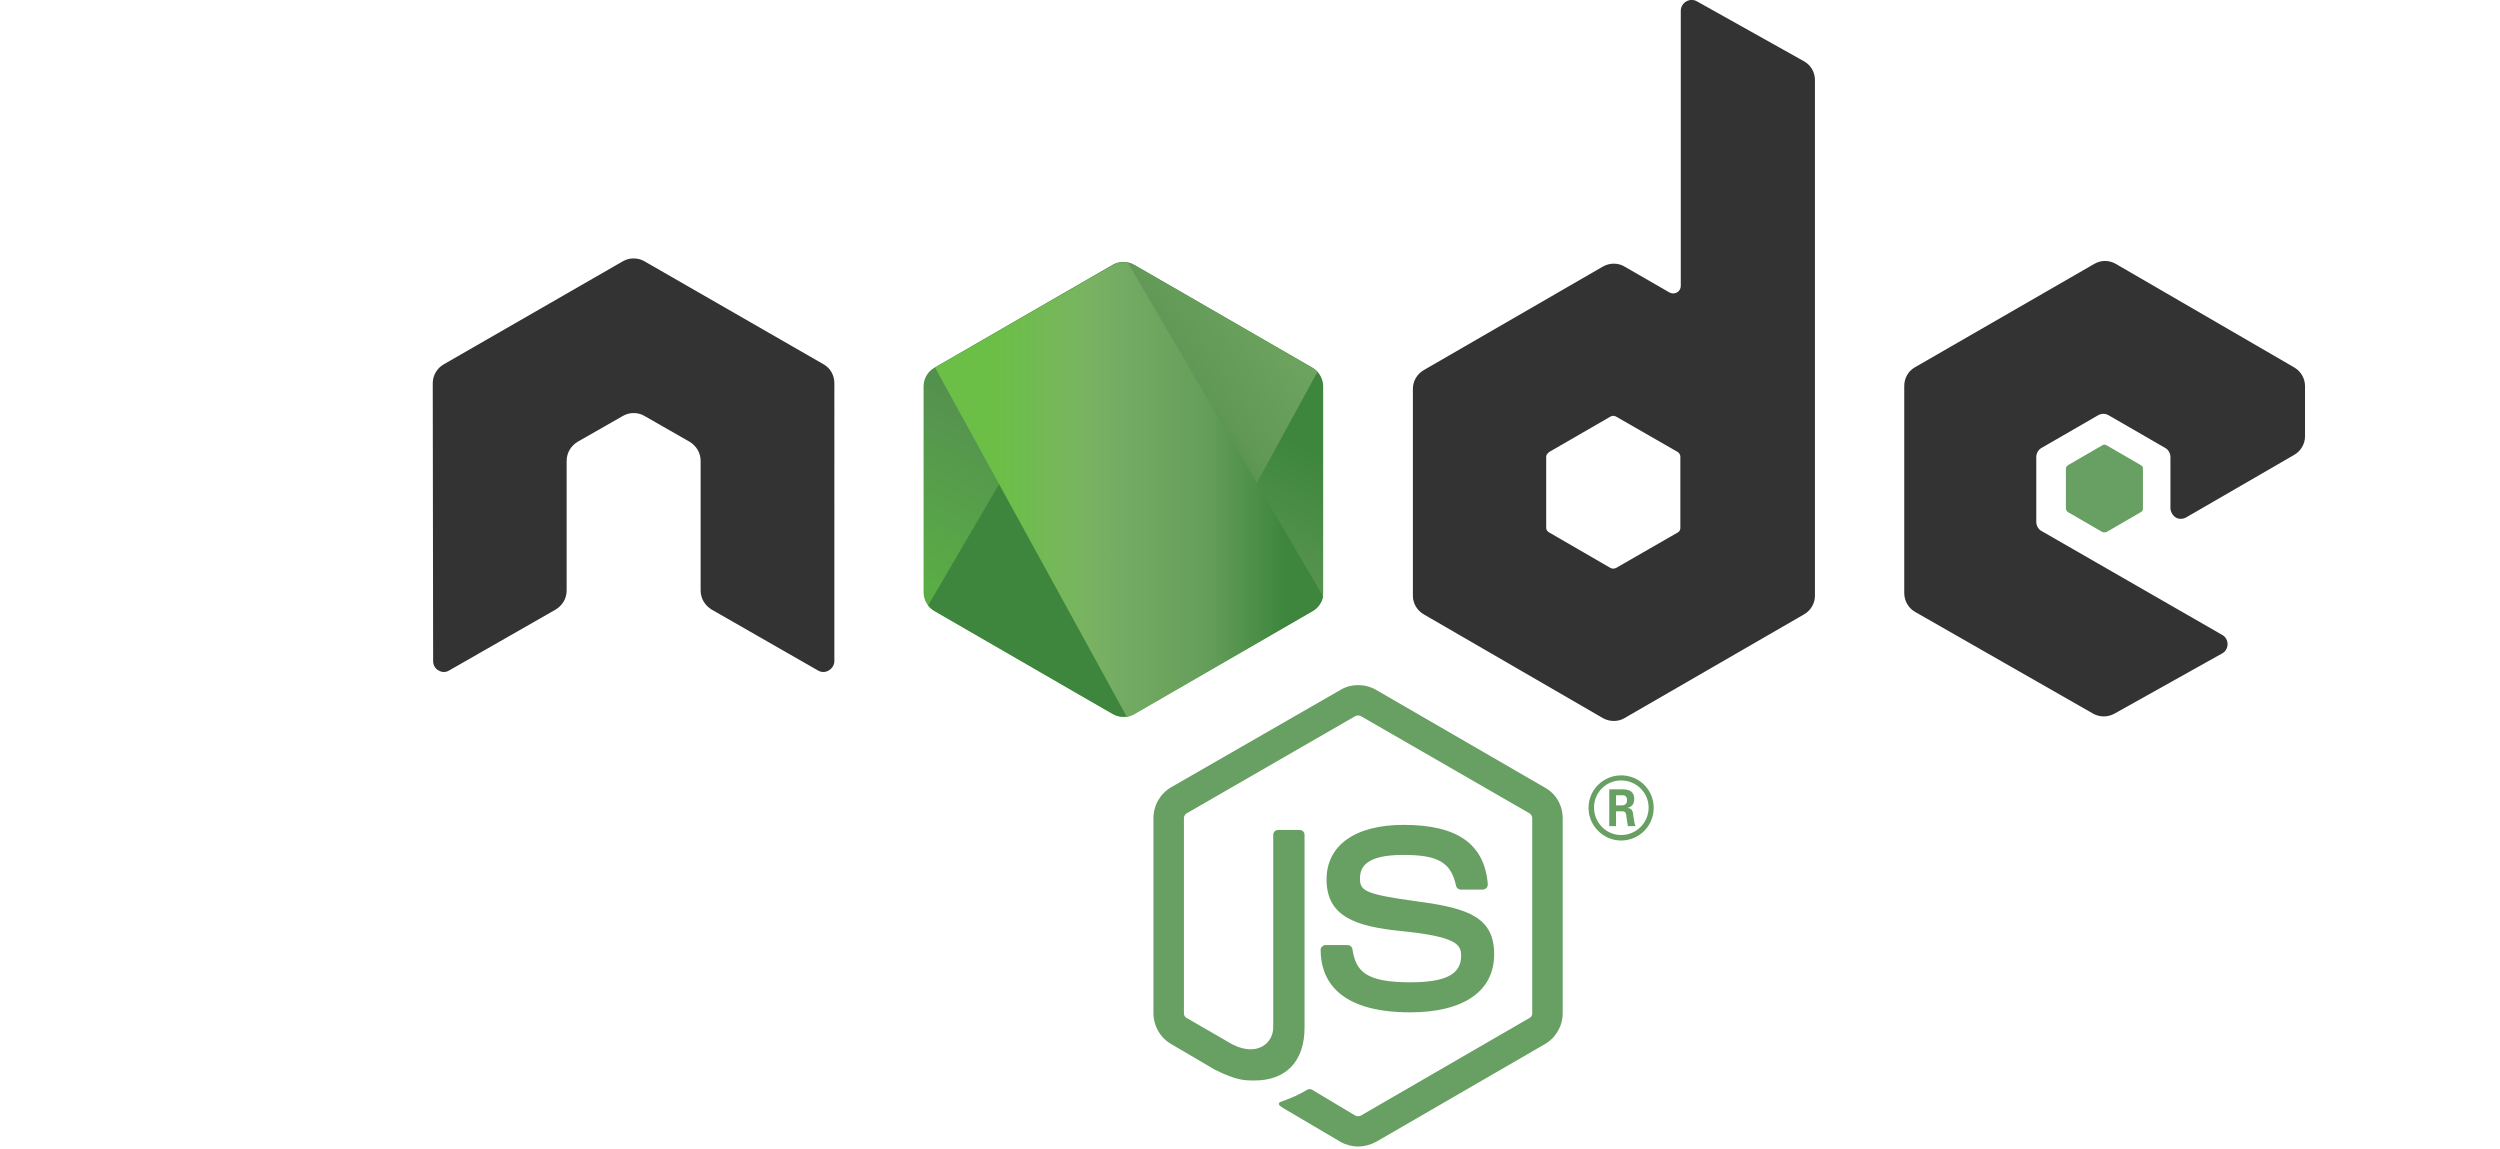 <?xml version="1.0" encoding="UTF-8"?>
<svg version="1.2" viewBox="0 0 966 444" xmlns="http://www.w3.org/2000/svg">
			<defs>
						<clipPath id="a">
									<path d="m239 226.6l-42.13 24.32c-1.578.91-2.546 2.59-2.546 4.406v48.67c0 1.817.968 3.496 2.546 4.406l42.13 24.34c1.575.907 3.517.907 5.09 0l42.13-24.34c1.57-.91 2.54-2.59 2.54-4.406v-48.67c0-1.816-.97-3.496-2.55-4.406l-42.12-24.32c-.79-.453-1.67-.68-2.55-.68s-1.76.227-2.55.68"/>
						</clipPath>
						<linearGradient id="b" x1="-.348" x2="1.251" gradientTransform="matrix(-38.06,77.65,-77.65,-38.06,258.7,244.6)" gradientUnits="userSpaceOnUse">
									<stop stop-color="#3E863D" offset=".3"/>
									<stop stop-color="#55934F" offset=".5"/>
									<stop stop-color="#5AAD45" offset=".8"/>
						</linearGradient>
						<clipPath id="c">
									<path d="m195.4 307.1c.403.523.907.976 1.5 1.316l36.14 20.88 6.02 3.46c.9.52 1.926.74 2.934.665.336-.027.672-.09 1-.183l44.43-81.36c-.34-.37-.738-.68-1.184-.94l-27.59-15.93-14.58-8.39c-.414-.24-.863-.41-1.32-.53z"/>
						</clipPath>
						<linearGradient id="d" x1="-.456" x2=".582" gradientTransform="matrix(106.8,-78.92,78.92,106.8,235.2,285.4)" gradientUnits="userSpaceOnUse">
									<stop stop-color="#3E863D" offset=".57"/>
									<stop stop-color="#619857" offset=".72"/>
									<stop stop-color="#76AC64" offset="1"/>
						</linearGradient>
						<clipPath id="e">
									<path d="m241.1 226c-.707.07-1.398.29-2.035.652l-42.01 24.25 45.3 82.51c.63-.09 1.25-.3 1.81-.624l42.13-24.34c1.3-.754 2.19-2.03 2.46-3.476l-46.18-78.89c-.34-.067-.68-.102-1.03-.102-.14 0-.28.007-.42.02"/>
						</clipPath>
						<linearGradient id="f" x1=".043" x2=".984" gradientTransform="matrix(97.42,0,0,97.42,192.9,279.7)" gradientUnits="userSpaceOnUse">
									<stop stop-color="#6BBF47" offset=".16"/>
									<stop stop-color="#79B461" offset=".38"/>
									<stop stop-color="#75AC64" offset=".47"/>
									<stop stop-color="#659E5A" offset=".7"/>
									<stop stop-color="#3E863D" offset=".9"/>
						</linearGradient>
			</defs>
			<g stroke-width="1.635">
						<path d="m524.68 443.01c-2.289 0-4.742-0.654-6.705-1.799l-21.913-12.919c-3.271-1.799-1.635-2.453-0.491-2.78 4.252-1.635 5.233-1.962 9.812-4.579 0.491-0.164 1.145-0.164 1.635 0.164l16.68 9.975c0.654 0.327 1.472 0.327 2.126 0l65.248-37.775c0.654-0.327 0.981-0.981 0.981-1.799v-75.386c0-0.654-0.327-1.308-0.981-1.799l-65.248-37.611c-0.654-0.327-1.472-0.327-2.126 0l-65.248 37.611c-0.654 0.491-0.981 1.145-0.981 1.799v75.386c0 0.818 0.327 1.472 0.981 1.799l17.825 10.302c9.812 4.906 15.699-0.818 15.699-6.541v-74.405c0-1.145 0.818-1.962 1.962-1.962h8.176c1.145 0 1.962 0.818 1.962 1.962v74.405c0 12.919-7.032 20.441-19.296 20.441-3.925 0-6.868 0-15.208-4.088l-17.007-9.975c-4.252-2.453-6.868-7.032-6.868-11.938v-75.386c0-4.906 2.616-9.485 6.868-11.938l65.411-37.611c4.088-2.453 9.485-2.453 13.736 0l65.248 37.775c4.252 2.289 6.868 6.868 6.868 11.774v75.386c0 4.906-2.616 9.485-6.868 11.938l-65.248 37.775c-2.126 1.145-4.579 1.799-7.032 1.799" fill="#689f63"/>
						<path d="m544.96 391.17c-28.617 0-34.668-13.246-34.668-24.202 0-0.981 0.981-1.799 1.962-1.799h8.503c0.818 0 1.635 0.654 1.799 1.472 1.308 8.667 5.069 12.919 22.403 12.919 13.736 0 19.623-3.107 19.623-10.302 0-4.252-1.799-7.359-23.057-9.485-17.988-1.799-28.944-5.723-28.944-19.95 0-13.246 11.12-21.095 29.762-21.095 20.768 0 31.234 7.359 32.542 22.894 0 0.491-0.164 1.145-0.491 1.472-0.327 0.327-0.981 0.654-1.472 0.654h-8.503c-0.818 0-1.635-0.654-1.799-1.472-1.962-9.158-7.032-11.938-20.441-11.938-15.045 0-16.68 5.233-16.68 9.158 0 4.742 1.962 6.051 22.24 8.831 20.114 2.616 29.599 6.378 29.599 20.441 0 14.227-11.774 22.403-32.542 22.403m79.638-79.965h2.126c1.799 0 2.126-1.145 2.126-1.962 0-1.962-1.308-1.962-1.962-1.962h-2.289zm-2.616-6.214h4.742c1.635 0 4.906 0 4.906 3.761 0 2.616-1.635 3.107-2.616 3.434 1.962 0.164 2.126 1.472 2.289 3.271 0.164 1.145 0.491 3.107 0.818 3.761h-2.943c-0.164-0.654-0.654-4.252-0.654-4.415-0.164-0.818-0.491-1.308-1.472-1.308h-2.453v5.723h-2.616zm-5.887 7.032c0 5.887 4.742 10.629 10.466 10.629 5.887 0 10.629-4.742 10.629-10.629 0-5.723-4.742-10.466-10.629-10.466-5.723 0-10.466 4.579-10.466 10.466m23.057 0.164c0 6.868-5.56 12.592-12.592 12.592-6.868 0-12.592-5.723-12.592-12.592 0-7.195 5.887-12.592 12.592-12.592 6.868 0 12.592 5.396 12.592 12.592" fill="#689f63"/>
						<path d="m322.4 148.09c0-3.009-1.472-5.772-4.088-7.277l-69.303-39.852c-1.161-0.687-2.469-1.047-3.81-1.096h-0.703c-1.341 0.049-2.649 0.409-3.827 1.096l-69.27 39.852c-2.584 1.521-4.186 4.268-4.186 7.293l0.147 107.34c0 1.472 0.769 2.943 2.077 3.598 1.276 0.818 2.878 0.818 4.154 0l41.176-23.548c2.6-1.635 4.186-4.252 4.186-7.359v-50.04c0-3.107 1.586-5.723 4.186-7.359l17.53-10.008c1.292-0.752 2.731-1.128 4.186-1.128 1.423 0 2.894 0.36 4.154 1.112l17.53 10.024c2.584 1.635 4.186 4.252 4.186 7.359v50.04c0 3.107 1.603 5.723 4.186 7.359l41.111 23.548c1.308 0.818 2.943 0.818 4.252 0 1.308-0.818 2.126-2.126 2.126-3.598zm326.89 55.845c0 0.818-0.327 1.472-0.981 1.799l-23.875 13.736c-0.654 0.327-1.472 0.327-2.126 0l-23.712-13.736c-0.654-0.327-1.145-0.981-1.145-1.799v-27.473c0-0.654 0.491-1.308 1.145-1.799l23.712-13.704c0.654-0.376 1.472-0.376 2.126 0l23.875 13.704c0.654 0.491 0.981 1.145 0.981 1.799zm6.378-203.43c-1.308-0.723-2.78-0.703-4.088 0.044-1.308 0.752-2.126 2.126-2.126 3.614v106.29c0 1.047-0.491 2.011-1.472 2.535-0.818 0.523-1.962 0.523-2.943 0l-17.334-9.992c-2.453-1.488-5.723-1.488-8.34 0l-69.172 39.983c-2.616 1.488-4.252 4.252-4.252 7.228v80.014c0 2.943 1.635 5.723 4.252 7.195l69.172 40.064c2.616 1.472 5.887 1.472 8.34 0l69.336-40.064c2.616-1.472 4.252-4.252 4.252-7.195v-199.34c0-3.025-1.635-5.822-4.415-7.31zm230.74 175.3c2.616-1.472 4.252-4.252 4.252-7.195v-19.443c0-2.976-1.635-5.74-4.252-7.244l-68.845-39.95c-2.616-1.521-5.723-1.521-8.34 0l-69.336 39.966c-2.616 1.504-4.088 4.252-4.088 7.244v79.932c0 3.107 1.635 5.887 4.252 7.359l68.682 39.247c2.616 1.472 5.723 1.472 8.34 0l41.536-23.221c1.308-0.654 2.126-2.126 2.126-3.598s-0.818-2.943-2.126-3.598l-69.663-40.064c-1.308-0.654-2.126-2.126-2.126-3.598v-25.02c0-1.472 0.818-2.943 2.126-3.598l21.749-12.559c1.308-0.752 2.78-0.752 4.088 0l21.749 12.559c1.308 0.654 2.126 2.126 2.126 3.598v19.623c0 1.472 0.818 2.943 2.126 3.761 1.145 0.654 2.78 0.654 4.088-0.164z" fill="#333" fill-rule="evenodd"/>
						<path d="m812.33 172.05c0.491-0.327 1.145-0.327 1.635 0l13.246 7.686c0.654 0.327 0.818 0.818 0.818 1.308v15.372c0 0.654-0.164 1.145-0.818 1.472l-13.246 7.686c-0.491 0.164-1.145 0.164-1.635 0l-13.246-7.686c-0.491-0.327-0.818-0.818-0.818-1.472v-15.372c0-0.491 0.327-0.981 0.818-1.308z" fill="#689f63" fill-rule="evenodd"/>
			</g>
			<g transform="matrix(1.635 0 0 1.635 39.149 -268.17)" clip-path="url(#a)">
						<path d="m331.4 246.8-118.8-58.2-60.8 124.2 118.7 58.2z" fill="url(#b)"/>
			</g>
			<g transform="matrix(1.635 0 0 1.635 39.149 -268.17)" clip-path="url(#c)">
						<path d="m144.1 264 83.8 113.5 110.9-81.9-83.9-113.5z" fill="url(#d)"/>
			</g>
			<g transform="matrix(1.635 0 0 1.635 39.149 -268.17)" clip-path="url(#e)">
						<path d="m197 225.9v107.5h91.7v-107.5z" fill="url(#f)"/>
			</g>
</svg>
